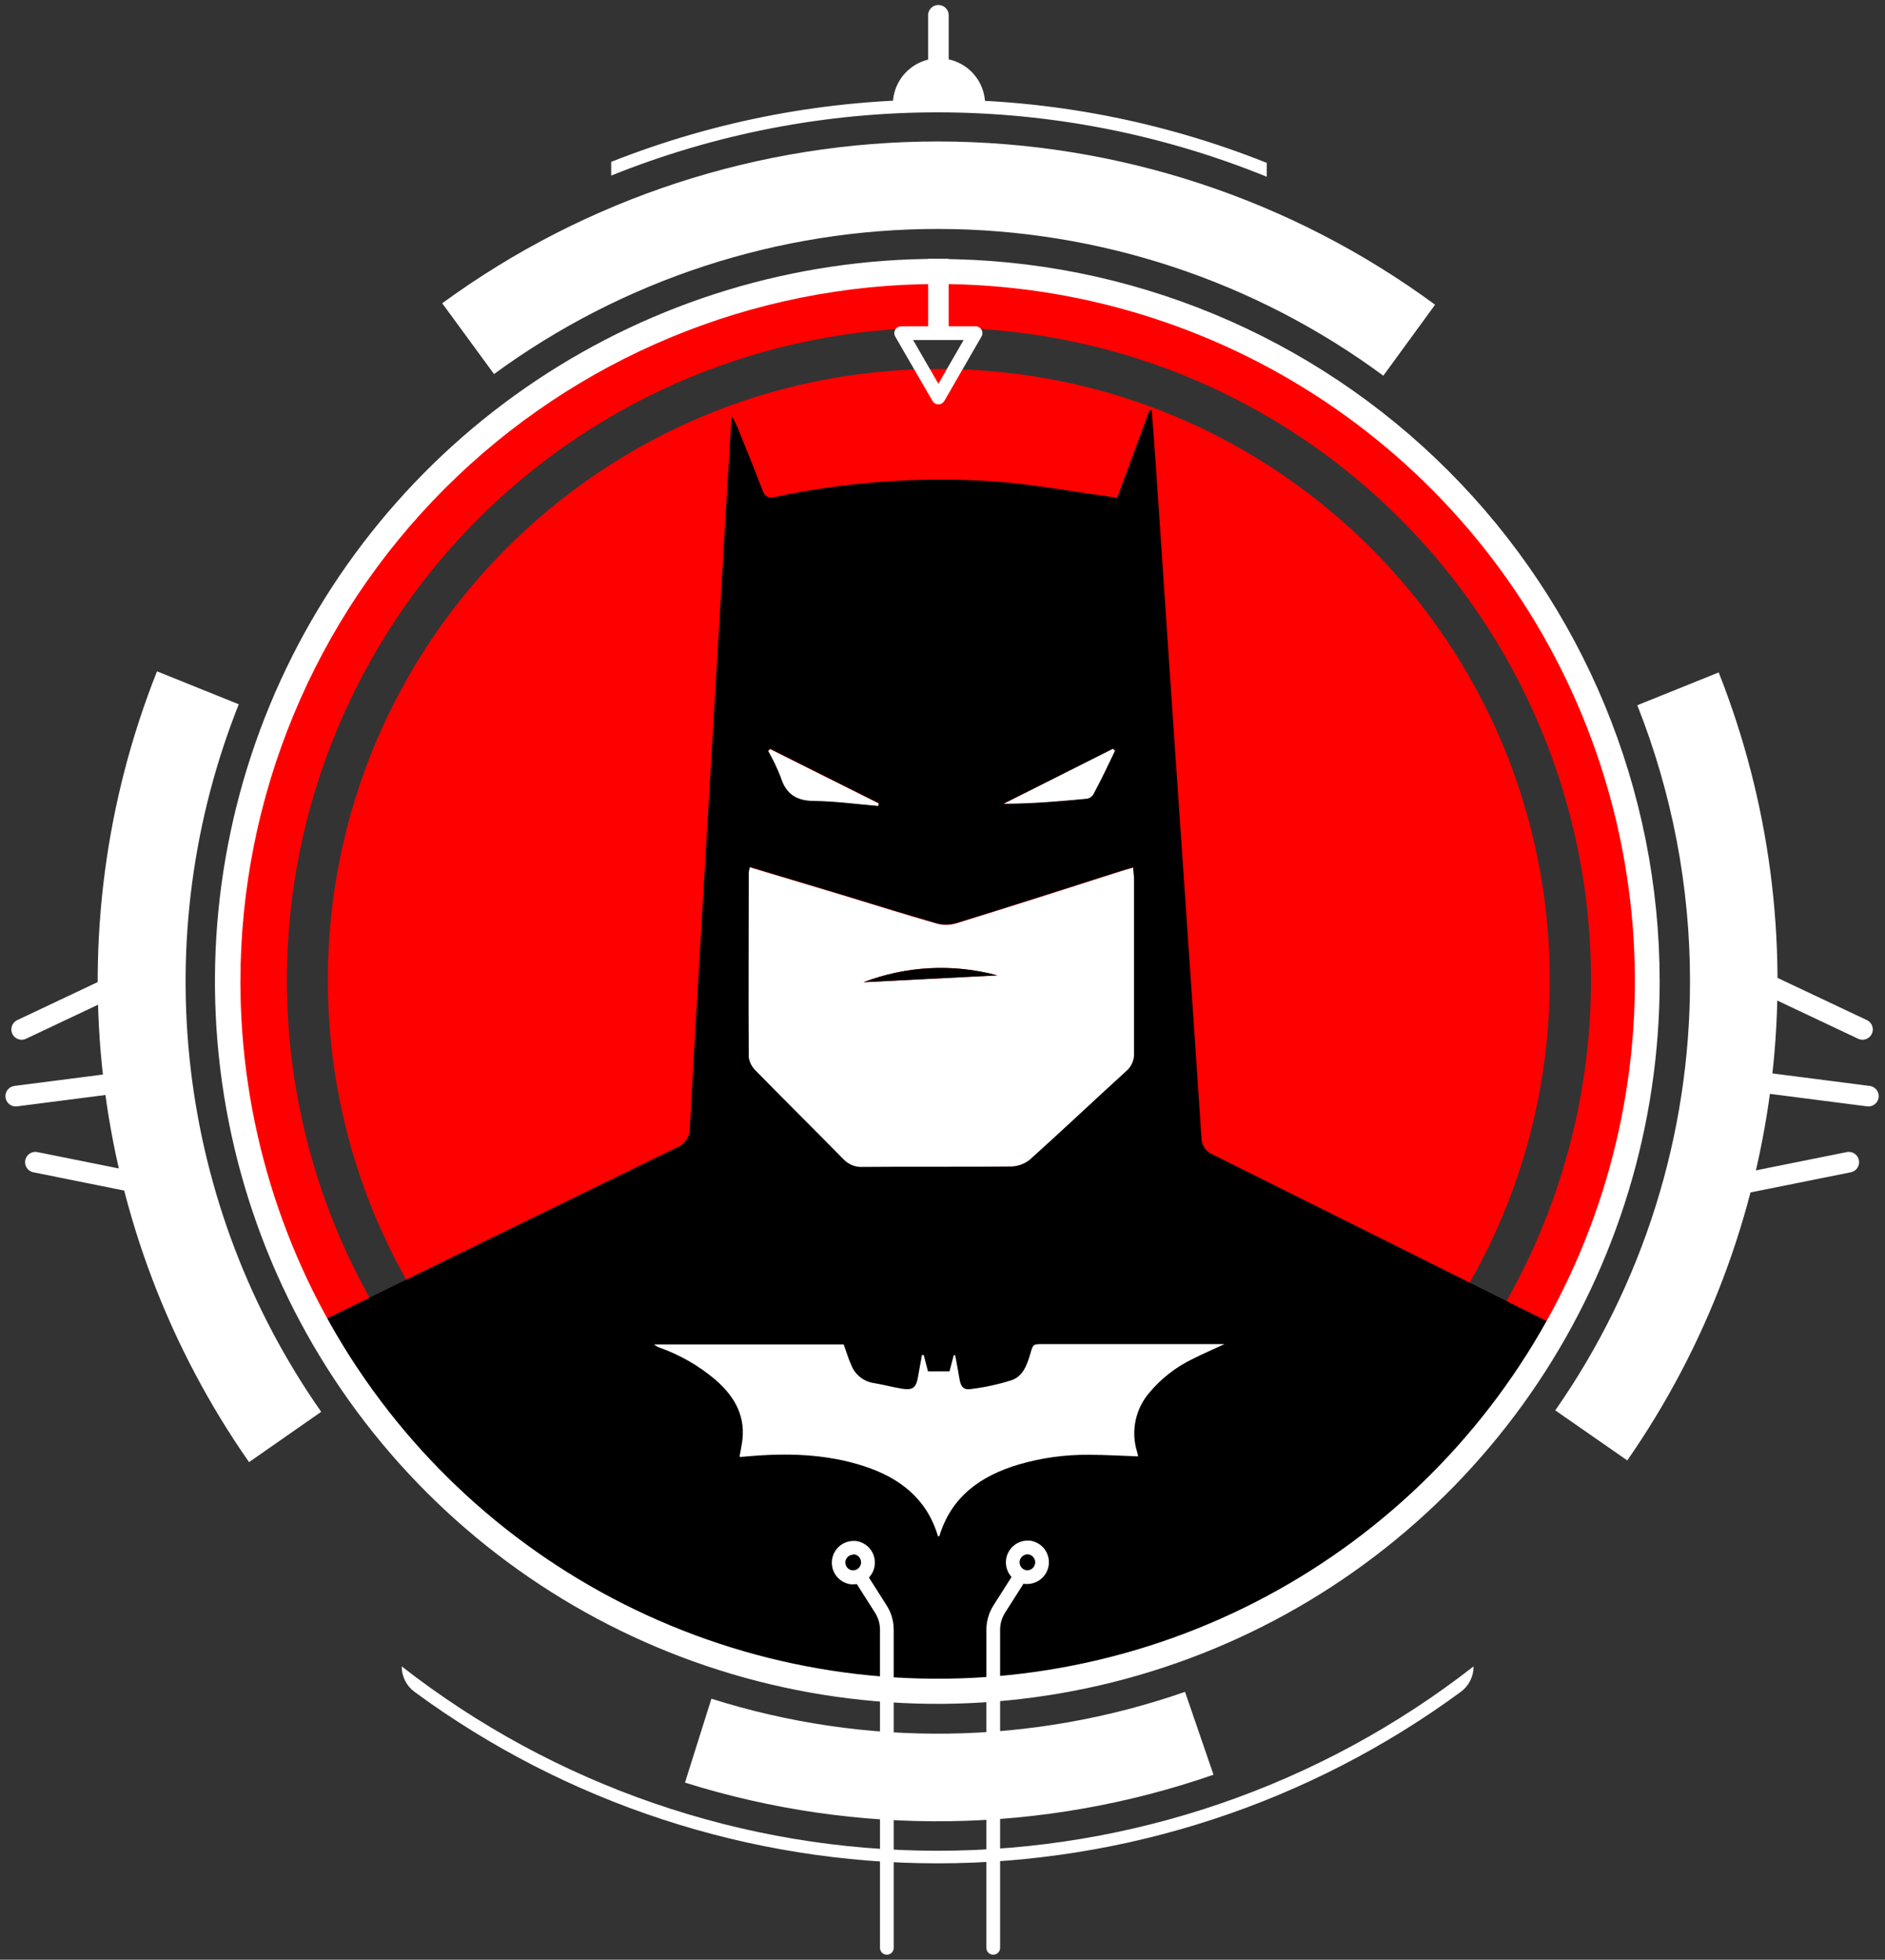 <svg width="355" height="369" viewBox="0 0 355 369" fill="none" xmlns="http://www.w3.org/2000/svg">
<rect x="0" y="0" width="355" height="369" fill="#333333" stroke="none"/>
<g clip-path="url(#clip0)">
<path d="M176.832 61.697C201.12 61.697 224.863 68.899 245.058 82.393C265.254 95.887 280.994 115.067 290.289 137.506C299.583 159.946 302.015 184.638 297.277 208.46C292.538 232.282 280.842 254.163 263.668 271.338C246.493 288.513 224.612 300.209 200.79 304.947C176.968 309.686 152.276 307.254 129.836 297.959C107.397 288.664 88.217 272.924 74.723 252.729C61.229 232.533 54.027 208.79 54.027 184.502C54.068 151.945 67.019 120.732 90.041 97.711C113.062 74.689 144.274 61.738 176.832 61.697ZM176.832 51.355C150.498 51.355 124.755 59.164 102.86 73.795C80.964 88.425 63.898 109.22 53.821 133.549C43.743 157.878 41.106 184.65 46.244 210.477C51.381 236.305 64.062 260.03 82.683 278.651C101.304 297.271 125.028 309.952 150.856 315.09C176.684 320.227 203.455 317.591 227.785 307.513C252.114 297.435 272.908 280.37 287.539 258.474C302.169 236.578 309.978 210.836 309.978 184.502C309.978 149.189 295.95 115.323 270.98 90.353C246.011 65.383 212.144 51.355 176.832 51.355Z" fill="#FF0000"/>
<path d="M176.806 299.6C240.353 299.6 291.867 248.085 291.867 184.538C291.867 120.991 240.353 69.477 176.806 69.477C113.259 69.477 61.744 120.991 61.744 184.538C61.744 248.085 113.259 299.6 176.806 299.6Z" fill="#FF0000"/>
<path d="M176.237 320.23C225.191 321.42 270.823 291.727 294.828 250.529C272.706 239.472 250.584 228.437 228.461 217.423C227.815 217.181 227.257 216.746 226.864 216.178C226.472 215.609 226.262 214.934 226.264 214.243C225.126 196.779 223.898 179.341 222.709 161.864C220.985 136.812 219.288 111.768 217.616 86.733C217.409 83.566 217.138 80.412 216.892 77.258H216.478C214.449 82.739 212.432 88.22 210.377 93.778C209.627 93.636 209.084 93.52 208.477 93.442C201.263 92.46 194.063 91.115 186.811 90.611C173.115 89.739 159.364 90.735 145.937 93.572C144.644 93.817 144.049 93.572 143.584 92.279C142.084 88.323 140.469 84.393 138.891 80.464C138.659 79.882 138.336 79.352 137.819 78.331C137.728 79.404 137.676 79.908 137.638 80.399C137.155 88.577 136.672 96.764 136.19 104.96L132.777 162.73C131.808 179.238 130.812 195.732 129.92 212.253C129.955 213.09 129.724 213.916 129.259 214.613C128.795 215.31 128.121 215.841 127.335 216.131C104.635 227.187 81.949 238.274 59.275 249.391C81.626 291.934 129.507 317.813 176.237 320.23ZM209.588 141.013L209.976 141.336C208.683 144.051 207.391 146.765 205.956 149.441C205.841 149.658 205.683 149.849 205.492 150.002C205.301 150.156 205.08 150.268 204.844 150.333C199.673 150.837 194.412 151.277 189.048 151.303C195.89 147.89 202.737 144.473 209.588 141.052V141.013ZM145.058 141.013L165.495 151.238L165.379 151.703C161.384 151.367 157.403 150.811 153.395 150.76C150.086 150.76 148.044 149.545 147.048 146.313C146.384 144.606 145.593 142.951 144.683 141.362L145.058 141.013ZM141.024 164.281C141.064 163.937 141.129 163.595 141.218 163.26L158.424 168.431C164.409 170.241 170.355 172.128 176.366 173.847C177.554 174.183 178.811 174.183 179.999 173.847C190.34 170.654 200.552 167.384 210.829 164.087C211.592 163.842 212.368 163.622 213.415 163.325C213.415 164.191 213.57 164.889 213.57 165.587C213.57 176.445 213.57 187.317 213.57 198.188C213.605 198.846 213.486 199.502 213.224 200.105C212.961 200.709 212.562 201.243 212.057 201.666C206.008 207.172 200.061 212.809 193.96 218.29C192.963 219.097 191.726 219.552 190.444 219.582C181.149 219.699 171.842 219.582 162.535 219.673C161.843 219.717 161.149 219.607 160.505 219.35C159.861 219.092 159.283 218.695 158.812 218.186C153.344 212.602 147.772 207.121 142.304 201.523C141.591 200.834 141.135 199.922 141.011 198.938C140.986 187.407 141.011 175.864 141.024 164.333V164.281Z" fill="black"/>
<path d="M141.218 163.312L158.424 168.483C164.409 170.293 170.355 172.18 176.366 173.9C177.554 174.236 178.811 174.236 179.999 173.9C190.34 170.707 200.552 167.436 210.829 164.14C211.592 163.894 212.368 163.674 213.415 163.377C213.415 164.243 213.57 164.941 213.57 165.639C213.57 176.498 213.57 187.369 213.57 198.241C213.605 198.898 213.486 199.554 213.224 200.158C212.961 200.761 212.562 201.296 212.057 201.718C206.007 207.225 200.061 212.861 193.96 218.342C192.963 219.15 191.726 219.604 190.444 219.635C181.149 219.751 171.842 219.635 162.535 219.725C161.843 219.77 161.149 219.659 160.505 219.402C159.861 219.145 159.283 218.747 158.812 218.239C153.344 212.654 147.772 207.173 142.304 201.576C141.591 200.887 141.134 199.975 141.011 198.991C140.934 187.447 141.011 175.903 141.011 164.372C141.053 164.014 141.123 163.66 141.218 163.312ZM187.832 183.659C179.504 181.418 170.68 181.87 162.625 184.952L187.832 183.659Z" fill="white"/>
<path d="M145.057 141.066L165.495 151.292L165.378 151.757C161.384 151.421 157.403 150.865 153.395 150.813C150.086 150.813 148.044 149.598 147.048 146.366C146.384 144.66 145.593 143.005 144.683 141.415L145.057 141.066Z" fill="white"/>
<path d="M209.976 141.377C208.683 144.091 207.391 146.806 205.956 149.482C205.841 149.699 205.683 149.889 205.492 150.043C205.301 150.196 205.08 150.309 204.844 150.374C199.673 150.878 194.412 151.33 189.048 151.343C195.89 147.896 202.737 144.449 209.588 141.002L209.976 141.377Z" fill="white"/>
<path d="M187.832 183.66L162.612 184.952C170.672 181.87 179.5 181.418 187.832 183.66Z" fill="black"/>
<path d="M176.586 53.475C202.557 53.475 227.944 61.177 249.538 75.605C271.132 90.034 287.963 110.542 297.901 134.536C307.84 158.53 310.44 184.932 305.374 210.404C300.307 235.875 287.801 259.273 269.437 277.637C251.073 296.001 227.675 308.507 202.204 313.574C176.732 318.64 150.33 316.04 126.336 306.101C102.342 296.163 81.834 279.332 67.405 257.738C52.977 236.145 45.275 210.757 45.275 184.786C45.313 149.972 59.16 116.594 83.777 91.977C108.394 67.36 141.772 53.513 176.586 53.475ZM176.586 48.744C149.677 48.731 123.368 56.699 100.988 71.64C78.607 86.581 61.16 107.823 50.854 132.68C40.547 157.538 37.844 184.893 43.086 211.287C48.328 237.681 61.279 261.927 80.302 280.959C99.326 299.992 123.566 312.955 149.957 318.209C176.349 323.464 203.705 320.773 228.567 310.479C253.43 300.184 274.68 282.747 289.632 260.374C304.583 238 312.563 211.695 312.563 184.786C312.56 148.72 298.234 114.132 272.735 88.626C247.236 63.12 212.652 48.784 176.586 48.77V48.744Z" fill="white"/>
<path d="M277.519 313.77C248.685 336.269 213.16 348.49 176.586 348.49C140.012 348.49 104.487 336.269 75.653 313.77C75.649 314.702 75.865 315.622 76.283 316.455C76.7 317.288 77.308 318.011 78.058 318.565C106.625 339.544 141.143 350.857 176.586 350.857C212.029 350.857 246.547 339.544 275.114 318.565C275.864 318.011 276.472 317.288 276.89 316.455C277.307 315.622 277.523 314.702 277.519 313.77Z" fill="white"/>
<path d="M44.9 132.587L29.569 126.408C19.908 150.724 16.435 177.057 19.46 203.046C22.486 229.035 31.916 253.866 46.904 275.312L60.49 265.837C47.059 246.654 38.609 224.432 35.901 201.172C33.193 177.911 36.312 154.342 44.978 132.587H44.9Z" fill="white"/>
<path d="M223.174 318.566C194.361 328.61 163.072 329.064 133.979 319.859L129.002 335.656C161.481 345.853 196.379 345.332 228.539 334.169L223.174 318.566Z" fill="white"/>
<path d="M318.277 184.786C318.295 213.677 309.437 241.875 292.902 265.566L306.462 274.989C321.342 253.594 330.7 228.852 333.704 202.965C336.708 177.078 333.265 150.849 323.68 126.615L308.349 132.794C314.913 149.342 318.282 166.984 318.277 184.786Z" fill="white"/>
<path d="M93.04 70.433C117.344 52.628 146.702 43.055 176.831 43.111C206.959 43.167 236.282 52.849 260.52 70.743L270.267 57.377C243.179 37.454 210.444 26.686 176.818 26.637C143.192 26.588 110.426 37.261 83.28 57.106L93.04 70.433Z" fill="white"/>
<path d="M160.647 292.673H160.815C161.011 292.691 161.202 292.748 161.375 292.841C161.548 292.935 161.701 293.062 161.824 293.216C162.004 293.437 162.118 293.705 162.153 293.988C162.188 294.271 162.142 294.559 162.02 294.817C161.899 295.075 161.706 295.294 161.466 295.448C161.225 295.601 160.946 295.683 160.66 295.685H160.505C160.114 295.636 159.759 295.435 159.517 295.125C159.274 294.815 159.165 294.421 159.212 294.03C159.26 293.67 159.437 293.34 159.711 293.102C159.985 292.864 160.336 292.734 160.699 292.738L160.647 292.673ZM160.699 290.152C159.657 290.166 158.659 290.577 157.909 291.301C157.159 292.025 156.713 293.008 156.662 294.049C156.611 295.09 156.958 296.112 157.634 296.906C158.309 297.699 159.262 298.206 160.298 298.322H160.712C161.755 298.311 162.755 297.902 163.507 297.179C164.26 296.456 164.708 295.474 164.761 294.432C164.813 293.39 164.467 292.367 163.791 291.571C163.116 290.776 162.162 290.269 161.126 290.152C160.984 290.139 160.841 290.139 160.699 290.152Z" fill="white"/>
<path d="M193.417 292.671H193.637C194.014 292.72 194.359 292.908 194.604 293.199C194.848 293.491 194.974 293.863 194.956 294.243C194.938 294.623 194.778 294.982 194.507 295.249C194.236 295.516 193.874 295.671 193.494 295.683H193.339C192.962 295.635 192.617 295.447 192.372 295.156C192.128 294.864 192.002 294.492 192.02 294.112C192.038 293.732 192.198 293.373 192.469 293.106C192.74 292.839 193.101 292.684 193.481 292.671H193.417ZM193.481 290.086C192.439 290.1 191.441 290.511 190.691 291.235C189.941 291.959 189.495 292.942 189.444 293.983C189.393 295.024 189.741 296.046 190.416 296.839C191.092 297.633 192.045 298.14 193.081 298.256H193.494C194.537 298.242 195.534 297.831 196.285 297.107C197.035 296.383 197.481 295.4 197.532 294.359C197.583 293.318 197.235 292.296 196.559 291.503C195.884 290.709 194.931 290.202 193.895 290.086C193.757 290.073 193.619 290.073 193.481 290.086Z" fill="white"/>
<path d="M238.57 30.671C198.949 14.846 154.776 14.777 115.106 30.477V33.062C154.73 17.113 199.003 17.192 238.57 33.282V30.671Z" fill="white"/>
<path d="M176.728 48.744V63.675" stroke="white" stroke-width="3.878" stroke-miterlimit="10"/>
<path d="M176.728 2.879V18.43" stroke="white" stroke-width="3.878" stroke-miterlimit="10" stroke-linecap="round"/>
<path d="M191.581 297.648L188.194 302.974C187.459 304.135 187.064 305.478 187.057 306.852V366.768" stroke="white" stroke-width="2.585" stroke-linecap="round" stroke-linejoin="round"/>
<path d="M162.496 297.648L165.883 302.974C166.624 304.132 167.019 305.478 167.02 306.852V366.768" stroke="white" stroke-width="2.585" stroke-linecap="round" stroke-linejoin="round"/>
<path d="M2.966 206.398L26.506 203.373" stroke="white" stroke-width="3.878" stroke-linecap="round" stroke-linejoin="round"/>
<path d="M6.663 218.836L30.203 223.567" stroke="white" stroke-width="3.878" stroke-linecap="round" stroke-linejoin="round"/>
<path d="M4.078 193.836L25.032 183.934" stroke="white" stroke-width="3.878" stroke-linecap="round" stroke-linejoin="round"/>
<path d="M351.874 206.398L328.347 203.373" stroke="white" stroke-width="3.878" stroke-linecap="round" stroke-linejoin="round"/>
<path d="M348.177 218.836L324.637 223.567" stroke="white" stroke-width="3.878" stroke-linecap="round" stroke-linejoin="round"/>
<path d="M350.762 193.836L329.808 183.934" stroke="white" stroke-width="3.878" stroke-linecap="round" stroke-linejoin="round"/>
<path d="M176.728 74.843L173.225 68.793L169.722 62.73H176.728H183.722L180.219 68.793L176.728 74.843Z" stroke="white" stroke-width="2.585" stroke-linecap="round" stroke-linejoin="round"/>
<path d="M185.518 20.008C185.518 21.094 168.158 21.094 168.158 20.008C168.113 18.84 168.304 17.675 168.72 16.582C169.136 15.49 169.768 14.493 170.578 13.65C171.389 12.808 172.361 12.138 173.437 11.68C174.512 11.222 175.669 10.986 176.838 10.986C178.007 10.986 179.164 11.222 180.24 11.68C181.315 12.138 182.287 12.808 183.098 13.65C183.908 14.493 184.541 15.49 184.956 16.582C185.372 17.675 185.564 18.84 185.518 20.008Z" fill="white"/>
<path d="M173.962 255.134L174.763 258.224H178.822L179.624 255.16H179.882C180.154 256.647 180.451 258.133 180.697 259.633C180.942 261.132 181.459 261.766 182.881 261.546C185.478 261.228 188.04 260.67 190.534 259.878C192.706 259.129 193.443 256.918 194.05 254.863C194.567 253.092 194.528 253.092 196.403 253.092H230.607C228.436 254.1 226.497 254.927 224.609 255.884C221.487 257.388 218.72 259.538 216.491 262.192C215.188 263.693 214.287 265.501 213.873 267.445C213.459 269.39 213.546 271.408 214.126 273.309C214.216 273.62 214.281 273.943 214.345 274.227C211.23 274.124 208.153 273.93 205.09 273.93C200.589 273.884 196.106 274.507 191.788 275.778C184.678 277.911 179.146 281.802 176.896 289.287C176.754 289.287 176.638 289.287 176.625 289.196C174.518 282.151 169.412 278.26 162.728 276.076C155.515 273.723 148.095 273.568 140.624 274.24L139.512 274.331C139.434 274.331 139.357 274.331 139.279 274.24C139.473 273.103 139.745 271.978 139.848 270.827C140.275 266.161 138.051 262.671 134.677 259.749C131.611 257.165 128.109 255.147 124.336 253.79C123.909 253.654 123.513 253.435 123.172 253.144H158.889C159.367 254.436 159.755 255.806 160.311 257.022C160.659 257.92 161.24 258.71 161.995 259.309C162.749 259.909 163.649 260.297 164.603 260.434C166.361 260.719 168.093 261.197 169.851 261.481C171.907 261.817 172.54 261.3 172.889 259.245C173.122 257.875 173.393 256.504 173.639 255.134H173.962Z" fill="white"/>
</g>
<defs>
<clipPath id="clip0">
<rect width="354.195" height="367.122" fill="white" transform="translate(0.342 0.939)"/>
</clipPath>
</defs>
</svg>
